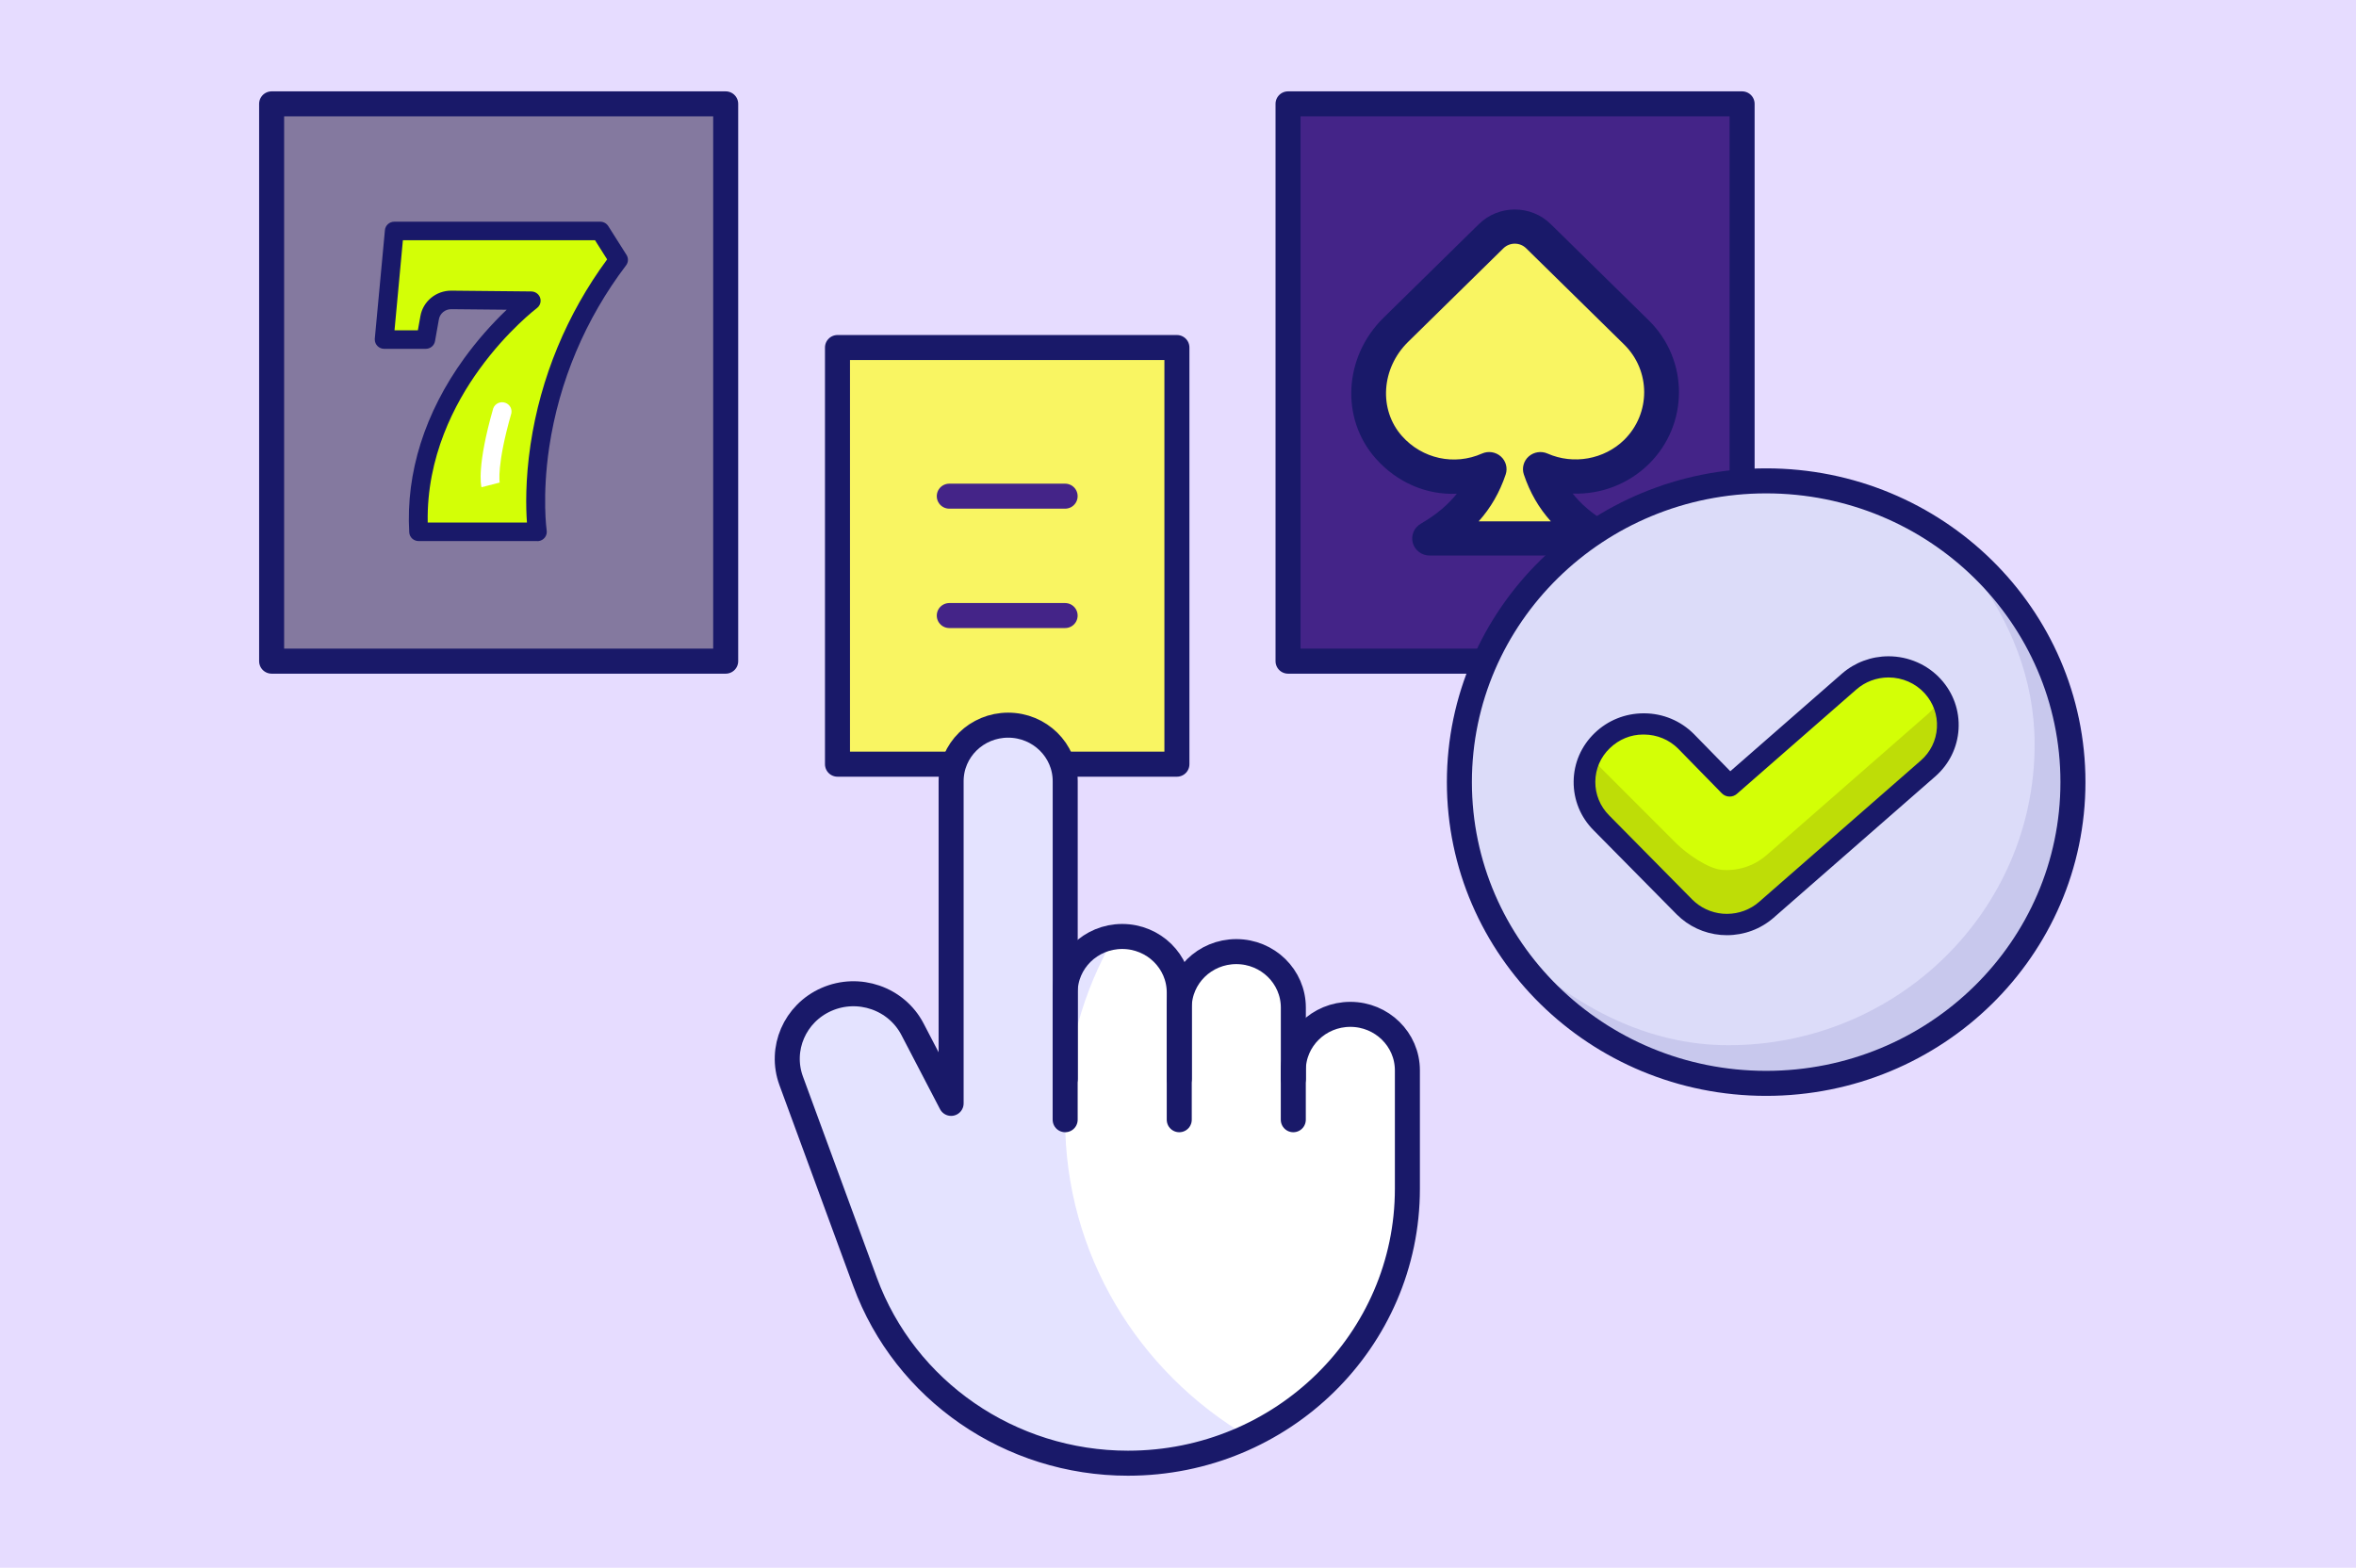 <?xml version="1.0" encoding="UTF-8"?>
<svg id="Layer_1" data-name="Layer 1" xmlns="http://www.w3.org/2000/svg" viewBox="0 0 565 376">
  <defs>
    <style>
      .cls-1 {
        fill: #e6dcff;
      }

      .cls-2 {
        fill: #dcdcf9;
      }

      .cls-3 {
        fill: #d3ff06;
      }

      .cls-4 {
        fill: #442488;
      }

      .cls-5 {
        fill: #84799f;
      }

      .cls-6 {
        fill: #fff;
      }

      .cls-7 {
        fill: #f9f562;
      }

      .cls-8 {
        fill: #c8c8ed;
      }

      .cls-9 {
        stroke: #442488;
      }

      .cls-9, .cls-10 {
        stroke-linecap: round;
        stroke-linejoin: round;
      }

      .cls-9, .cls-10, .cls-11 {
        fill: none;
        stroke-width: 6px;
      }

      .cls-12 {
        fill: #e4e3ff;
      }

      .cls-10, .cls-11 {
        stroke: #191969;
      }

      .cls-13 {
        fill: #bedd07;
      }

      .cls-14 {
        fill: #191969;
      }

      .cls-11 {
        stroke-miterlimit: 10;
      }
    </style>
  </defs>
  <rect class="cls-1" width="565" height="376"/>
  <g>
    <g>
      <g>
        <rect class="cls-7" x="200.84" y="83.35" width="81.41" height="99.92"/>
        <rect class="cls-5" x="66.79" y="26.94" width="107.23" height="131.63"/>
        <rect class="cls-4" x="308.89" y="24.91" width="108.89" height="133.66"/>
        <g>
          <path class="cls-6" d="M255.44,258.73v-71.37c0-7.42-6.12-13.43-13.68-13.43h0c-7.55,0-13.68,6.01-13.68,13.43v77.28l-9.27-17.8c-3.85-7.39-12.91-10.52-20.63-7.13h0c-7.59,3.33-11.27,11.85-8.45,19.53l17.72,48.23c9.59,26.09,34.8,43.47,63.04,43.47h0c37.01,0,67.01-29.46,67.01-65.81v-28.41c0-7.42-6.12-13.43-13.68-13.43h0c-7.55,0-13.68,6.01-13.68,13.43v11.83-26.89c0-7.42-6.12-13.43-13.68-13.43h0c-7.55,0-13.68,6.01-13.68,13.43v26.89-30.52c0-7.42-6.12-13.43-13.68-13.43h0c-7.55,0-13.68,6.01-13.68,13.43v30.52"/>
          <path class="cls-12" d="M255.44,268.55c0-15.94,4.29-30.9,11.8-43.83-6.67.9-11.8,6.51-11.8,13.3v-50.67c0-7.42-6.12-13.43-13.68-13.43h0c-7.55,0-13.68,6.01-13.68,13.43v77.28l-9.27-17.8c-3.85-7.39-12.91-10.52-20.63-7.13h0c-7.59,3.33-11.27,11.85-8.45,19.53l17.72,48.23c9.59,26.09,34.8,43.47,63.04,43.47h0c10.31,0,20.08-2.29,28.81-6.38-26.28-15.48-43.87-43.73-43.87-76.01Z"/>
        </g>
      </g>
      <g>
        <g>
          <line class="cls-9" x1="227.65" y1="119" x2="255.43" y2="119"/>
          <line class="cls-9" x1="227.65" y1="147.63" x2="255.43" y2="147.63"/>
        </g>
        <polyline class="cls-10" points="227.94 183.28 200.84 183.28 200.84 83.35 282.24 83.35 282.24 183.28 255.44 183.28"/>
        <rect class="cls-10" x="65.14" y="24.91" width="108.89" height="133.66"/>
        <rect class="cls-10" x="308.89" y="24.91" width="108.89" height="133.66"/>
        <g>
          <path class="cls-10" d="M310.15,268.55v-11.84c0-7.42,6.12-13.43,13.68-13.43h0c7.55,0,13.68,6.01,13.68,13.43v28.41c0,36.35-30,65.81-67.01,65.81h0c-28.24,0-53.45-17.39-63.04-43.47l-17.72-48.23c-2.82-7.68.86-16.19,8.45-19.53h0c7.71-3.39,16.78-.25,20.63,7.13l9.27,17.8v-77.28c0-7.42,6.12-13.43,13.68-13.43h0c7.55,0,13.68,6.01,13.68,13.43v71.37"/>
          <path class="cls-10" d="M255.44,268.55v-30.52c0-7.42,6.12-13.43,13.68-13.43h0c7.55,0,13.68,6.01,13.68,13.43v30.52"/>
          <path class="cls-10" d="M282.8,258.73v-17.07c0-7.42,6.12-13.43,13.68-13.43h0c7.55,0,13.68,6.01,13.68,13.43v17.07"/>
        </g>
      </g>
    </g>
    <g>
      <path class="cls-7" d="M369.4,112.51c1.97,5.85,5.67,11.63,14.28,16.63h-40.85c8.61-5,12.31-10.78,14.28-16.63-7.99,3.54-17.82,1.79-24.05-5.22-7.21-8.12-6.11-20.56,1.65-28.18l22.88-22.47c3.13-3.07,8.2-3.07,11.33,0l23.5,23.08c8.06,7.91,8.06,20.73.03,28.67-6.22,6.11-15.46,7.48-23.05,4.12Z"/>
      <path class="cls-14" d="M383.69,133.24h-40.85c-1.88,0-3.53-1.24-4.03-3.02-.49-1.78.29-3.67,1.91-4.61,4.04-2.34,6.75-4.81,8.64-7.2-7.29.36-14.38-2.74-19.42-8.42-8.51-9.57-7.7-24.4,1.84-33.77l22.88-22.47c4.75-4.67,12.48-4.67,17.23,0l23.5,23.08c9.65,9.48,9.67,24.94.04,34.45-4.89,4.81-11.51,7.34-18.27,7.1,1.88,2.4,4.6,4.87,8.66,7.23,1.62.94,2.4,2.83,1.91,4.61-.5,1.78-2.15,3.02-4.03,3.02ZM354.6,125.04h17.32c-2.92-3.25-5.04-6.95-6.48-11.24-.52-1.54-.06-3.25,1.17-4.33,1.23-1.08,3-1.36,4.51-.69,6.2,2.73,13.59,1.41,18.39-3.29,6.39-6.32,6.38-16.58-.03-22.87l-23.5-23.08c-1.49-1.46-3.92-1.46-5.43,0l-22.88,22.47c-6.44,6.33-7.08,16.25-1.45,22.58,4.84,5.45,12.55,7.13,19.18,4.19,1.51-.67,3.28-.4,4.51.69,1.23,1.09,1.69,2.79,1.17,4.33-1.44,4.29-3.57,7.99-6.48,11.24Z"/>
    </g>
    <g>
      <path class="cls-3" d="M100.4,127.54h28.47s-4.87-33.21,19.46-65.23l-4.38-6.92h-49.39l-2.43,26.04h9.98l.93-5.24c.44-2.49,2.66-4.3,5.24-4.28l19.13.19s-28.94,21.73-27,55.42Z"/>
      <path class="cls-14" d="M128.87,129.77h-28.47c-1.2,0-2.19-.91-2.26-2.09-.83-14.28,3.73-28.72,13.19-41.76,3.03-4.17,6.44-8.07,10.18-11.64l-13.27-.13c-1.47-.02-2.74,1.02-2.99,2.44l-.93,5.24c-.19,1.06-1.13,1.83-2.22,1.83h-9.96c-1.25,0-2.26-1-2.26-2.23,0-.06,0-.12,0-.19l2.43-26.04c.1-1.15,1.08-2.03,2.25-2.03h49.39c.78,0,1.5.4,1.92,1.05l4.38,6.92c.49.78.45,1.76-.11,2.5-9.73,12.81-16.06,27.8-18.43,43.61-1.76,11.85-.62,19.89-.61,19.97.19,1.21-.65,2.35-1.89,2.54-.11.02-.23.03-.34.03h0ZM102.57,125.32h23.8c-.25-3.43-.42-10.1.86-18.71,2.4-16.04,8.7-31.27,18.37-44.4l-2.91-4.6h-46.07l-2.01,21.61h5.6l.61-3.4c.62-3.54,3.75-6.12,7.4-6.11h.08l19.13.19c1.25.02,2.25,1.04,2.22,2.27-.01.67-.33,1.3-.87,1.71-.07.05-7.13,5.42-13.84,14.72-5.89,8.13-12.66,20.98-12.37,36.72h0Z"/>
      <path class="cls-6" d="M115.47,116.86c-.13-.49-1.14-5.13,2.82-18.94.44-1.15,1.74-1.74,2.91-1.31,1.04.38,1.64,1.44,1.43,2.51-3.58,12.49-2.8,16.63-2.79,16.68,0-.04-.02-.06-.02-.06l-4.37,1.12Z"/>
    </g>
    <g>
      <ellipse class="cls-2" cx="425.34" cy="188.29" rx="74.51" ry="73.17"/>
      <g>
        <path class="cls-3" d="M412.89,221.69c-3.26-.28-6.44-1.66-8.9-4.13l-19.94-20.19c-5.5-5.5-5.41-14.34.19-19.74,5.6-5.4,14.6-5.32,20.1.19l10.46,10.7,28.65-25.04c5.86-5.12,14.85-4.61,20.07,1.15,5.22,5.76,4.7,14.58-1.17,19.71l-38.77,33.88c-3.04,2.65-6.92,3.8-10.69,3.48Z"/>
        <path class="cls-13" d="M462.33,184.33l-38.75,33.86c-3.05,2.67-6.95,3.83-10.68,3.51-3.29-.28-6.46-1.68-8.94-4.15l-19.94-20.21c-4.43-4.43-5.24-11.05-2.4-16.27.61,1.16,1.42,2.23,2.4,3.23l17.95,17.95c2.48,2.47,7.63,6.09,10.92,6.37,3.74.32,7.64-.84,10.68-3.47l38.75-33.9c1.3-1.12,2.36-2.47,3.13-3.91,3.01,5.54,1.91,12.6-3.13,16.99Z"/>
        <path class="cls-14" d="M414.11,224.29c-.47,0-.96-.02-1.45-.06-3.98-.34-7.72-2.08-10.53-4.89l-19.95-20.2c-3.14-3.14-4.84-7.3-4.8-11.71.04-4.41,1.83-8.53,5.04-11.62,3.16-3.05,7.34-4.73,11.77-4.73h.19c4.47.04,8.67,1.8,11.82,4.95l8.75,8.94,26.78-23.41c3.08-2.68,7.04-4.16,11.16-4.16,4.8,0,9.39,2.01,12.57,5.52,2.98,3.29,4.49,7.53,4.23,11.94-.26,4.4-2.25,8.44-5.6,11.37l-38.77,33.89c-3.08,2.69-7.05,4.17-11.2,4.17ZM394.01,176.17c-2.94,0-5.76,1.16-7.95,3.27-2.22,2.13-3.46,4.98-3.48,8.03-.03,3.05,1.15,5.92,3.32,8.1l19.95,20.2c1.94,1.94,4.52,3.13,7.27,3.37.35.03.68.04,1.01.04,2.87,0,5.61-1.02,7.73-2.88l38.77-33.89c2.32-2.02,3.69-4.82,3.87-7.86.18-3.05-.86-5.97-2.92-8.25-2.2-2.43-5.36-3.82-8.69-3.82-2.85,0-5.6,1.03-7.72,2.89l-28.65,25.04c-.47.41-1.09.64-1.73.64-.71,0-1.38-.28-1.87-.78l-10.46-10.7c-2.17-2.17-5.06-3.37-8.17-3.4-.06,0-.18,0-.3,0Z"/>
      </g>
      <path class="cls-8" d="M497.35,189.09c0,39.84-32.89,72.1-73.45,72.1-24.5,0-45.59-13.62-58.9-31.79,13.12,12.08,30.11,21.28,49.48,21.28,40.57,0,73.45-32.29,73.45-72.13,0-15.71-5.8-29.42-14.52-41.26,14.32,13.13,23.95,31.05,23.95,51.8h0Z"/>
      <ellipse class="cls-11" cx="423.55" cy="187.58" rx="73.57" ry="72.25"/>
    </g>
  </g>
</svg>